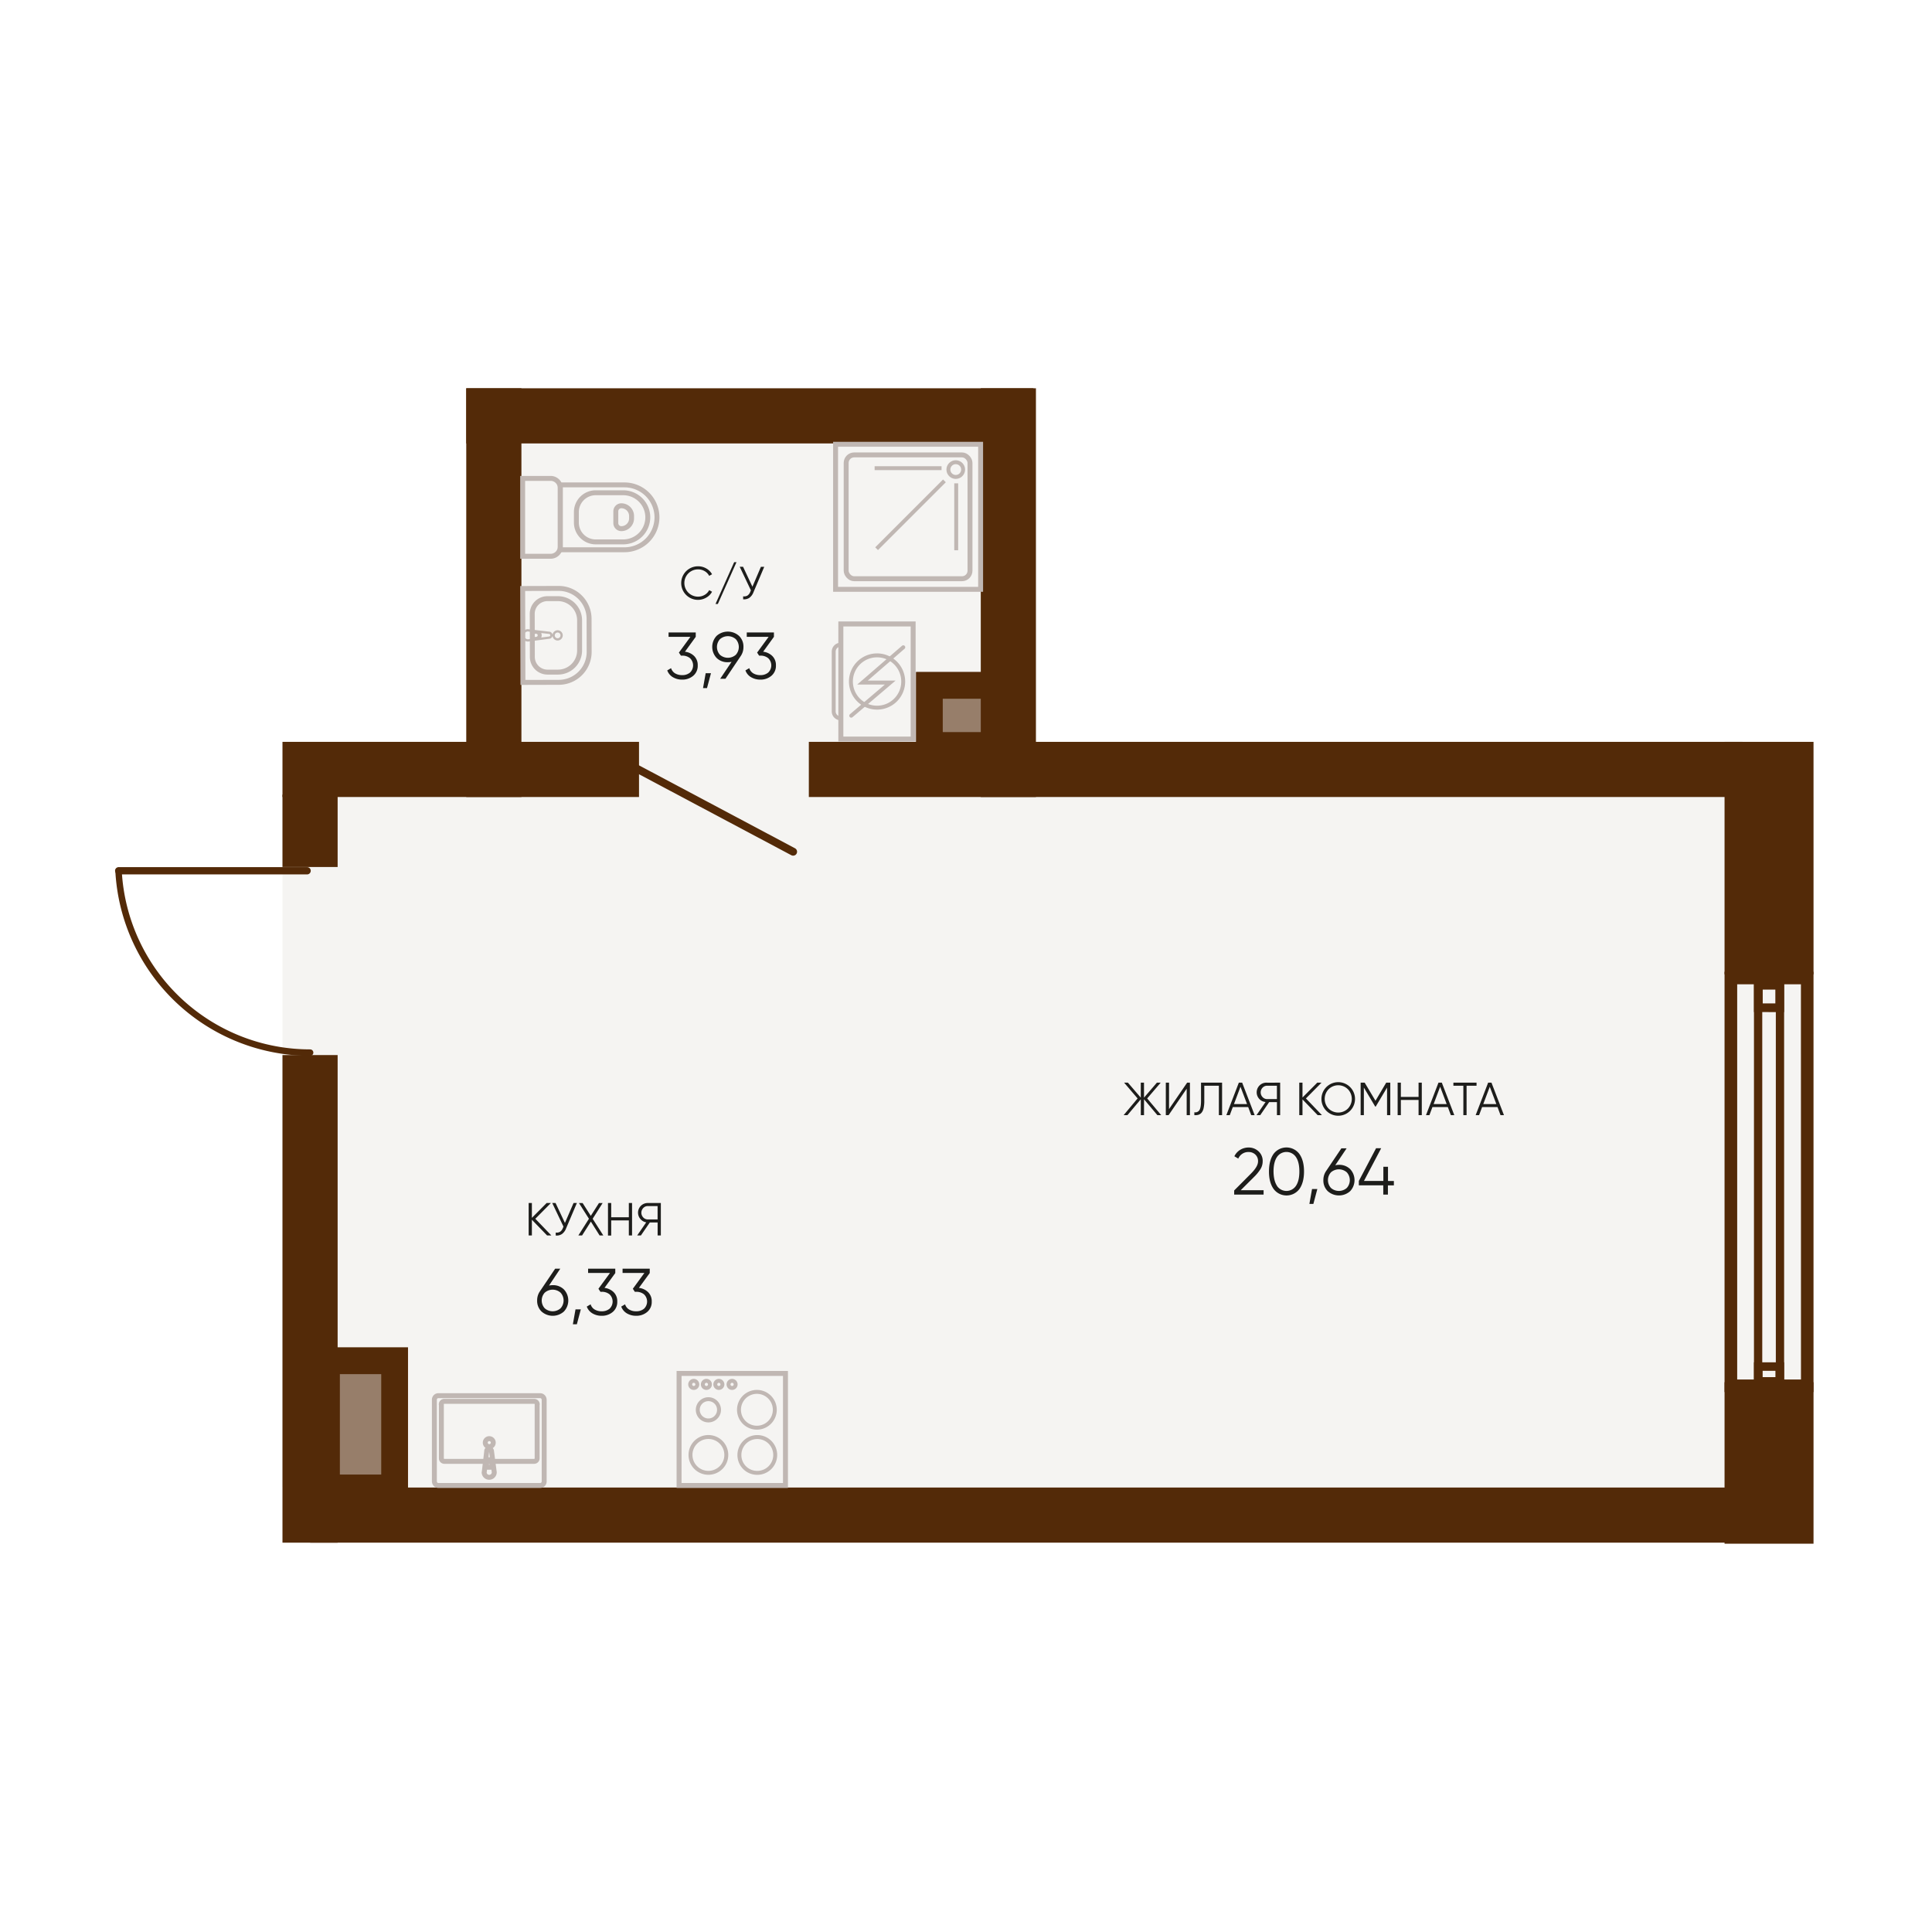 <svg id="Layer_1" data-name="Layer 1" xmlns="http://www.w3.org/2000/svg" width="1200" height="1200" viewBox="0 0 1200 1200">
  <defs>
    <style>
      .cls-1 {
        fill: #f5f4f2;
      }

      .cls-1, .cls-15, .cls-5 {
        fill-rule: evenodd;
      }

      .cls-10, .cls-11, .cls-12, .cls-13, .cls-14, .cls-16, .cls-17, .cls-18, .cls-19, .cls-2, .cls-20, .cls-21, .cls-22, .cls-23, .cls-24, .cls-25, .cls-26, .cls-27, .cls-28, .cls-3, .cls-7, .cls-8, .cls-9 {
        fill: none;
      }

      .cls-2, .cls-24, .cls-3 {
        stroke: #532a08;
      }

      .cls-13, .cls-14, .cls-17, .cls-2, .cls-24, .cls-3 {
        stroke-linecap: round;
      }

      .cls-10, .cls-11, .cls-12, .cls-16, .cls-17, .cls-18, .cls-19, .cls-2, .cls-20, .cls-21, .cls-22, .cls-23, .cls-24, .cls-25, .cls-26, .cls-27, .cls-28, .cls-3, .cls-7, .cls-8, .cls-9 {
        stroke-miterlimit: 22.93;
      }

      .cls-2 {
        stroke-width: 3.99px;
      }

      .cls-3 {
        stroke-width: 4.53px;
      }

      .cls-4 {
        fill: #977e6a;
      }

      .cls-5, .cls-6 {
        fill: #532a08;
      }

      .cls-10, .cls-11, .cls-12, .cls-13, .cls-14, .cls-16, .cls-17, .cls-18, .cls-19, .cls-20, .cls-21, .cls-22, .cls-23, .cls-25, .cls-26, .cls-27, .cls-28, .cls-7, .cls-8, .cls-9 {
        stroke: #c0b7b3;
      }

      .cls-7 {
        stroke-width: 3.07px;
      }

      .cls-8 {
        stroke-width: 3.06px;
      }

      .cls-9 {
        stroke-width: 3.07px;
      }

      .cls-10 {
        stroke-width: 3.05px;
      }

      .cls-11 {
        stroke-width: 3.08px;
      }

      .cls-12 {
        stroke-width: 3.07px;
      }

      .cls-13, .cls-14 {
        stroke-linejoin: round;
      }

      .cls-13 {
        stroke-width: 1.41px;
      }

      .cls-14 {
        stroke-width: 3.07px;
      }

      .cls-15 {
        fill: #c0b7b3;
      }

      .cls-16 {
        stroke-width: 2.44px;
      }

      .cls-17 {
        stroke-width: 2.44px;
      }

      .cls-18 {
        stroke-width: 2.44px;
      }

      .cls-19 {
        stroke-width: 3.08px;
      }

      .cls-20 {
        stroke-width: 2.44px;
      }

      .cls-21 {
        stroke-width: 2.45px;
      }

      .cls-22 {
        stroke-width: 2.44px;
      }

      .cls-23 {
        stroke-width: 2.44px;
      }

      .cls-24 {
        stroke-width: 4.88px;
      }

      .cls-25 {
        stroke-width: 3.06px;
      }

      .cls-26 {
        stroke-width: 3.06px;
      }

      .cls-27 {
        stroke-width: 2.43px;
      }

      .cls-28 {
        stroke-width: 2.43px;
      }

      .cls-29 {
        fill: #1d1d1b;
      }
    </style>
  </defs>
  <g>
    <polygon class="cls-1" points="175.45 495.04 323.35 495.04 323.35 275.44 611.21 275.44 611.21 495.04 1126.41 495.04 1126.41 923.47 175.45 923.47 175.45 495.04"/>
    <path class="cls-2" d="M192.63,653.79a119.21,119.21,0,0,1-119-112.88"/>
    <line class="cls-3" x1="73.73" y1="540.85" x2="190.75" y2="540.85"/>
    <rect class="cls-4" x="568.95" y="417.39" width="58.92" height="53.93"/>
    <path class="cls-5" d="M611.25,434H585.56v20.71h25.69ZM569,417.39h58.92v53.93H569Z"/>
    <rect class="cls-4" x="194.49" y="836.89" width="58.92" height="95.58"/>
    <path class="cls-5" d="M236.79,853.51H211.1v62.36h25.69Zm-42.3-16.62h58.92v95.59H194.49Z"/>
    <rect class="cls-6" x="175.45" y="493.56" width="34.26" height="44.95"/>
    <rect class="cls-6" x="175.45" y="655.32" width="34.26" height="302.86"/>
    <rect class="cls-6" x="289.6" y="241.17" width="34.26" height="253.87"/>
    <rect class="cls-6" x="609.18" y="241.17" width="34.26" height="253.87"/>
    <rect class="cls-6" x="175.45" y="460.78" width="221.45" height="34.26"/>
    <rect class="cls-6" x="289.6" y="241.17" width="352.28" height="34.26"/>
    <rect class="cls-6" x="502.38" y="460.78" width="579.92" height="34.26"/>
    <rect class="cls-6" x="192.67" y="923.91" width="889.63" height="34.26"/>
    <rect class="cls-6" x="1071.15" y="460.78" width="55.26" height="144.4"/>
    <rect class="cls-6" x="1071.15" y="858.53" width="55.26" height="100.29"/>
    <path class="cls-5" d="M1103,612.83V855.36h-8.43V612.83Zm5.15,251.82V603.54h-18.73V864.65Z"/>
    <path class="cls-5" d="M1102.71,614.65v8.59h-7.86v-8.59Zm5.43,14V609.28h-18.73V628.6Z"/>
    <path class="cls-5" d="M1102.77,851.44v7.93h-8v-7.93Zm5.37,13.21V846.16h-18.73v18.49Z"/>
    <path class="cls-5" d="M1118.59,611.36H1079V856.83h39.62Zm-47.44-7.82h55.25V864.65h-55.25Z"/>
    <path class="cls-7" d="M348,303.11v36.4a6,6,0,0,1-6,6H324.63V297.14h17.42A6,6,0,0,1,348,303.11Z"/>
    <path class="cls-8" d="M402.36,321.33h0a15.29,15.29,0,0,1-15.24,15.25H369.9A12,12,0,0,1,358,324.63V318a12,12,0,0,1,11.94-11.94h17.22A15.29,15.29,0,0,1,402.36,321.33Z"/>
    <path class="cls-9" d="M392.28,320.52V322a6.38,6.38,0,0,1-6.36,6.36h0a3.44,3.44,0,0,1-3.43-3.43v-7.36a3.44,3.44,0,0,1,3.43-3.43h0A6.38,6.38,0,0,1,392.28,320.52Z"/>
    <path class="cls-10" d="M408.06,321.33h0a20.2,20.2,0,0,1-20.14,20.14H348V301.18h39.9A20.2,20.2,0,0,1,408.06,321.33Z"/>
    <path class="cls-11" d="M365.89,384.27l.05,20.64a18.89,18.89,0,0,1-18.79,18.89l-22.36.06-.15-58.33,22.36-.06A18.9,18.9,0,0,1,365.89,384.27Z"/>
    <path class="cls-12" d="M360,385.25,360,404a13.46,13.46,0,0,1-13.39,13.46l-6.52,0a9.44,9.44,0,0,1-9.44-9.4l-.07-26.77a9.45,9.45,0,0,1,9.4-9.45h6.51A13.46,13.46,0,0,1,360,385.25Z"/>
    <path class="cls-13" d="M346.35,397.13a2.48,2.48,0,1,0-2.48-2.48A2.48,2.48,0,0,0,346.35,397.13Zm-18.46.67L341.45,396m0-2.91-13.56-1.59m3.23,1.45v3.36m0,0h2.08m0-3.36h-2.08m-3.23,4.83h-.1a3.15,3.15,0,0,1,0-6.29h.1m13.56,1.6a1.54,1.54,0,0,1,0,2.91m-7-3.73a2.72,2.72,0,0,1,0,4.64m-1.29-4a1.69,1.69,0,0,1,0,3.36"/>
    <path class="cls-14" d="M306.37,896.05a2.48,2.48,0,1,0-2.48,2.48A2.47,2.47,0,0,0,306.37,896.05ZM338,920.18V869.36m-2.48-2.48H272.28m-2.48,2.48v50.82M276,870.4h55.77m-57.63,35.41V872.26m59.49,0v33.55m-1.86,1.86H276m31,6.85L305.25,901m-2.9,0-1.6,13.56m1.45-3.23h3.37m0,0V909.2m-3.37,0v2.09m33.29-44.41a2.48,2.48,0,0,1,2.48,2.48m-68.17,0a2.48,2.48,0,0,1,2.48-2.48M338,920.18a2.49,2.49,0,0,1-2.48,2.48m-63.21,0a2.47,2.47,0,0,1-2.47-2.48m62-49.77a1.86,1.86,0,0,1,1.86,1.86M276,907.67a1.86,1.86,0,0,1-1.86-1.86m59.49,0a1.86,1.86,0,0,1-1.86,1.86M307,914.52v.09a3.15,3.15,0,0,1-6.29,0v-.09m1.6-13.56a1.53,1.53,0,0,1,2.9,0m-3.72,7a2.72,2.72,0,0,1,4.64,0m-4,1.28a1.71,1.71,0,0,1,1.69-1.5,1.69,1.69,0,0,1,1.68,1.5m-31.43-36.94A1.86,1.86,0,0,1,276,870.4m-3.72,52.25h63.21"/>
    <path class="cls-15" d="M523.82,389.1h41.82v68.4H523.82ZM568.71,386h-48v74.52h48Z"/>
    <path class="cls-16" d="M544.73,407.06A16.24,16.24,0,1,0,561,423.3,16.25,16.25,0,0,0,544.73,407.06Z"/>
    <polyline class="cls-17" points="561.05 402.03 535.72 423.95 552.94 423.95 528.71 444.54"/>
    <path class="cls-18" d="M522.13,400.43h0a4.31,4.31,0,0,0-4.3,4.31v37.13a4.31,4.31,0,0,0,4.3,4.3Z"/>
    <rect class="cls-19" x="421.78" y="853.07" width="66.09" height="69.59"/>
    <path class="cls-20" d="M440,914.79a11.12,11.12,0,1,0-11.12-11.11A11.11,11.11,0,0,0,440,914.79Z"/>
    <path class="cls-20" d="M470.15,886.76A11.12,11.12,0,1,0,459,875.65,11.11,11.11,0,0,0,470.15,886.76Z"/>
    <path class="cls-21" d="M470.14,914.81a11.12,11.12,0,1,0-10.88-11.12A11,11,0,0,0,470.14,914.81Z"/>
    <path class="cls-22" d="M440,882.26a6.6,6.6,0,1,0-6.6-6.6A6.59,6.59,0,0,0,440,882.26Z"/>
    <path class="cls-23" d="M430.91,862.09a2.21,2.21,0,1,0-2.22-2.21A2.21,2.21,0,0,0,430.91,862.09Z"/>
    <path class="cls-23" d="M438.76,862.09a2.21,2.21,0,1,0-2.21-2.21A2.21,2.21,0,0,0,438.76,862.09Z"/>
    <path class="cls-23" d="M446.49,862.09a2.21,2.21,0,1,0-2.21-2.21A2.21,2.21,0,0,0,446.49,862.09Z"/>
    <path class="cls-23" d="M454.71,862.09a2.21,2.21,0,1,0-2.21-2.21A2.21,2.21,0,0,0,454.71,862.09Z"/>
    <line class="cls-24" x1="394.5" y1="476.86" x2="492.64" y2="529.03"/>
    <rect class="cls-25" x="518.99" y="275.95" width="90.09" height="90.09"/>
    <rect class="cls-26" x="525.57" y="282.55" width="76.91" height="76.91" rx="4.97"/>
    <line class="cls-27" x1="584.82" y1="290.79" x2="543.25" y2="290.79"/>
    <line class="cls-28" x1="544.48" y1="340.81" x2="586.61" y2="298.68"/>
    <line class="cls-27" x1="593.92" y1="341.78" x2="593.92" y2="300.21"/>
    <path class="cls-27" d="M593.64,287.1a4.56,4.56,0,1,0,4.56,4.56A4.56,4.56,0,0,0,593.64,287.1Z"/>
    <g>
      <path class="cls-29" d="M433.54,372.59a10.43,10.43,0,1,1,0-20.86,10.08,10.08,0,0,1,5.13,1.34,9.25,9.25,0,0,1,3.6,3.61l-1.78,1a7.21,7.21,0,0,0-2.83-2.94,8,8,0,0,0-4.12-1.09,8.47,8.47,0,1,0,0,16.94,8,8,0,0,0,4.12-1.1,7.21,7.21,0,0,0,2.83-2.94l1.78,1a9.14,9.14,0,0,1-3.59,3.63A10.13,10.13,0,0,1,433.54,372.59Z"/>
      <path class="cls-29" d="M445.87,375.12h-1.44L456,349.19h1.44Z"/>
      <path class="cls-29" d="M472.61,352.07h2.07L468,367.83a7.69,7.69,0,0,1-2.56,3.49,6,6,0,0,1-3.86.92V370.4a4.17,4.17,0,0,0,2.66-.48,4.74,4.74,0,0,0,1.74-2.26l.41-1-6.95-14.64h2.08l5.82,12.39Z"/>
      <path class="cls-29" d="M425.43,404.8a9.68,9.68,0,0,1,5.7,2.65,7.82,7.82,0,0,1,2.24,5.83,8,8,0,0,1-2.82,6.48,10.28,10.28,0,0,1-6.85,2.36,11,11,0,0,1-5.72-1.48,8,8,0,0,1-3.54-4.24l2.38-1.4a5.75,5.75,0,0,0,2.51,3.24,8.41,8.41,0,0,0,4.37,1.09,7.4,7.4,0,0,0,4.88-1.59,6.17,6.17,0,0,0,0-8.93,7.4,7.4,0,0,0-4.88-1.58v-.05l0,.05h-.78l-1.24-1.9,7.16-9.79H415.26v-2.72h16.88v2.72Z"/>
      <path class="cls-29" d="M441.6,418.13l-2.47,9.26h-2.47l1.65-9.26Z"/>
      <path class="cls-29" d="M461.77,401.83A9.78,9.78,0,0,1,460,407.6l-9.42,14h-3.26l7.08-10.54a10.26,10.26,0,0,1-2.3.25,9.53,9.53,0,0,1-7-2.65,10,10,0,0,1,0-13.71,10.45,10.45,0,0,1,13.91,0A9.16,9.16,0,0,1,461.77,401.83ZM447.18,397a7.24,7.24,0,0,0,0,9.71,7.47,7.47,0,0,0,9.84,0,7.24,7.24,0,0,0,0-9.71,7.44,7.44,0,0,0-9.84,0Z"/>
      <path class="cls-29" d="M474,404.8a9.68,9.68,0,0,1,5.7,2.65,7.82,7.82,0,0,1,2.24,5.83,8,8,0,0,1-2.82,6.48,10.28,10.28,0,0,1-6.85,2.36,11.07,11.07,0,0,1-5.73-1.48A8,8,0,0,1,463,416.4l2.39-1.4a5.75,5.75,0,0,0,2.51,3.24,8.38,8.38,0,0,0,4.37,1.09,7.36,7.36,0,0,0,4.87-1.59,6.15,6.15,0,0,0,0-8.93,7.35,7.35,0,0,0-4.87-1.58v-.05l0,.05h-.78l-1.23-1.9,7.16-9.79H463.83v-2.72H480.7v2.72Z"/>
    </g>
    <g>
      <path class="cls-29" d="M342.46,767.37h-2.65l-9.45-9.76v9.76h-2V747.21h2v9.22l9.16-9.22h2.66L332.5,757Z"/>
      <path class="cls-29" d="M356.24,747.21h2.07L351.6,763a7.67,7.67,0,0,1-2.57,3.48,5.94,5.94,0,0,1-3.86.92v-1.84a4.12,4.12,0,0,0,2.67-.47,4.77,4.77,0,0,0,1.74-2.27l.4-.95L343,747.21h2.07l5.82,12.39Z"/>
      <path class="cls-29" d="M374.73,767.37h-2.3L367,758.76l-5.47,8.61h-2.31L365.8,757l-6.19-9.76h2.27l5.07,7.95,5.07-7.95h2.28L368.11,757Z"/>
      <path class="cls-29" d="M390.58,747.21h2v20.16h-2V758H379.63v9.42h-2V747.21h2v8.84h10.95Z"/>
      <path class="cls-29" d="M410.46,747.21v20.16h-2v-8.06H403.6l-5.53,8.06h-2.31l5.62-8.15a6,6,0,0,1-3.6-2.06,6,6,0,0,1,4.61-9.95Zm-8.07,10.2h6.05v-8.3h-6.05a3.83,3.83,0,0,0-2.85,1.21,4.23,4.23,0,0,0,0,5.86A3.82,3.82,0,0,0,402.39,757.41Z"/>
      <path class="cls-29" d="M343.26,798.24a9.54,9.54,0,0,1,7,2.66,10,10,0,0,1,0,13.7,10.42,10.42,0,0,1-13.91,0,9.16,9.16,0,0,1-2.72-6.85,9.73,9.73,0,0,1,1.77-5.76l9.43-14H348L341,798.49A10.88,10.88,0,0,1,343.26,798.24Zm-4.91,14.37a7.45,7.45,0,0,0,9.83,0,7.21,7.21,0,0,0,0-9.71,7.42,7.42,0,0,0-9.83,0,7.21,7.21,0,0,0,0,9.71Z"/>
      <path class="cls-29" d="M360.76,813.27l-2.47,9.26h-2.47l1.64-9.26Z"/>
      <path class="cls-29" d="M375.45,799.93a9.63,9.63,0,0,1,5.7,2.66,7.76,7.76,0,0,1,2.24,5.82,8,8,0,0,1-2.81,6.48,10.31,10.31,0,0,1-6.86,2.37,11,11,0,0,1-5.72-1.48,8.08,8.08,0,0,1-3.54-4.24l2.39-1.4a5.65,5.65,0,0,0,2.51,3.23,8.28,8.28,0,0,0,4.36,1.09,7.43,7.43,0,0,0,4.88-1.58,6.19,6.19,0,0,0,0-8.94,7.43,7.43,0,0,0-4.88-1.58v0l0,0h-.78l-1.24-1.89,7.17-9.8H365.28V788h16.88v2.72Z"/>
      <path class="cls-29" d="M396.85,799.93a9.63,9.63,0,0,1,5.7,2.66,7.77,7.77,0,0,1,2.25,5.82,8,8,0,0,1-2.82,6.48,10.3,10.3,0,0,1-6.85,2.37,11.07,11.07,0,0,1-5.73-1.48,8.08,8.08,0,0,1-3.54-4.24l2.39-1.4a5.69,5.69,0,0,0,2.51,3.23,8.29,8.29,0,0,0,4.37,1.09,7.4,7.4,0,0,0,4.87-1.58,6.16,6.16,0,0,0,0-8.94,7.4,7.4,0,0,0-4.87-1.58v0l-.05,0h-.78l-1.23-1.89,7.16-9.8H386.69V788h16.87v2.72Z"/>
    </g>
    <g>
      <path class="cls-29" d="M721.23,692.63h-2.37l-8.29-9.86v9.86h-2v-9.86l-8.3,9.86h-2.36l8.67-10.37-8.38-9.8h2.36l8,9.31v-9.31h2v9.31l8-9.31h2.36l-8.39,9.8Z"/>
      <path class="cls-29" d="M737.07,692.63V676.21l-11.23,16.42h-1.73V672.46h2v16.42l11.24-16.42h1.73v20.17Z"/>
      <path class="cls-29" d="M741.83,692.63v-1.79a3,3,0,0,0,3.15-1.31q1-1.6,1-5.86V672.46h13.08v20.17h-2V674.36h-9.05v9.37a20.41,20.41,0,0,1-.43,4.58,6.56,6.56,0,0,1-1.28,2.81,4.23,4.23,0,0,1-1.93,1.29A7.19,7.19,0,0,1,741.83,692.63Z"/>
      <path class="cls-29" d="M777.15,692.63l-1.87-5h-9.57l-1.87,5h-2.13l7.75-20.17h2.07l7.75,20.17Zm-10.72-6.86h8.13L770.49,675Z"/>
      <path class="cls-29" d="M795.13,672.46v20.17h-2v-8.07h-4.84l-5.53,8.07h-2.31l5.62-8.16a6,6,0,0,1,1-12Zm-8.07,10.2h6.05v-8.3h-6.05a3.83,3.83,0,0,0-2.85,1.21,4.23,4.23,0,0,0,0,5.86A3.82,3.82,0,0,0,787.06,682.66Z"/>
      <path class="cls-29" d="M821.06,692.63h-2.65L809,682.86v9.77h-2V672.46h2v9.22l9.16-9.22h2.65l-9.68,9.8Z"/>
      <path class="cls-29" d="M838.6,689.93a10.43,10.43,0,0,1-17.83-7.39,10.43,10.43,0,1,1,17.83,7.39Zm-13.39-1.38a8.52,8.52,0,0,0,12,0,8.66,8.66,0,0,0,0-12,8.5,8.5,0,0,0-12,0,8.66,8.66,0,0,0,0,12Z"/>
      <path class="cls-29" d="M863.53,672.46v20.17h-2V675.51l-7.06,11.82h-.29l-7.06-11.82v17.12h-2V672.46h2.5l6.72,11.24L861,672.46Z"/>
      <path class="cls-29" d="M881.1,672.46h2v20.17h-2v-9.42h-11v9.42h-2V672.46h2v8.85h11Z"/>
      <path class="cls-29" d="M901.15,692.63l-1.87-5h-9.57l-1.87,5h-2.13l7.75-20.17h2.08l7.75,20.17Zm-10.71-6.86h8.12L894.5,675Z"/>
      <path class="cls-29" d="M917.11,672.46v1.9h-6.19v18.27h-2V674.36h-6.19v-1.9Z"/>
      <path class="cls-29" d="M932,692.63l-1.87-5h-9.57l-1.87,5h-2.13l7.75-20.17h2.07l7.75,20.17Zm-10.72-6.86h8.13L925.33,675Z"/>
      <path class="cls-29" d="M766.57,742v-2.59L776.94,729q4.45-4.44,4.45-7.61a5.48,5.48,0,0,0-1.71-4.3,5.91,5.91,0,0,0-4.1-1.55,6.75,6.75,0,0,0-6.46,4.08l-2.43-1.44a9.58,9.58,0,0,1,3.71-4.06,10,10,0,0,1,5.18-1.38,8.89,8.89,0,0,1,6.08,2.33,8,8,0,0,1,2.61,6.32,9.15,9.15,0,0,1-1.4,4.81,26.28,26.28,0,0,1-4,4.86l-8.23,8.19h14.2V742Z"/>
      <path class="cls-29" d="M807.13,738.46a10,10,0,0,1-16.09,0q-2.87-4.05-2.86-10.85T791,716.77a10,10,0,0,1,16.09,0q2.86,4.05,2.86,10.84T807.13,738.46Zm-14-1.92a7.08,7.08,0,0,0,11.81,0c1.42-2.11,2.12-5.08,2.12-8.93s-.7-6.82-2.12-8.93a7.08,7.08,0,0,0-11.81,0q-2.11,3.17-2.12,8.93C791.06,731.46,791.77,734.43,793.18,736.54Z"/>
      <path class="cls-29" d="M818.22,738.52l-2.46,9.26h-2.47l1.64-9.26Z"/>
      <path class="cls-29" d="M831.6,723.5a9.53,9.53,0,0,1,7,2.65,10,10,0,0,1,0,13.71,10.45,10.45,0,0,1-13.91,0,9.14,9.14,0,0,1-2.72-6.85,9.78,9.78,0,0,1,1.77-5.77l9.42-14h3.26l-7.08,10.53A10.88,10.88,0,0,1,831.6,723.5Zm-4.92,14.36a7.47,7.47,0,0,0,9.84,0,7.24,7.24,0,0,0,0-9.71,7.47,7.47,0,0,0-9.84,0,7.24,7.24,0,0,0,0,9.71Z"/>
      <path class="cls-29" d="M865.76,733.54v2.72h-3.7V742h-2.88v-5.76H844v-2.72l10.7-20.33h3.17l-10.7,20.33h12.06v-8.81h2.88v8.81Z"/>
    </g>
  </g>
</svg>

